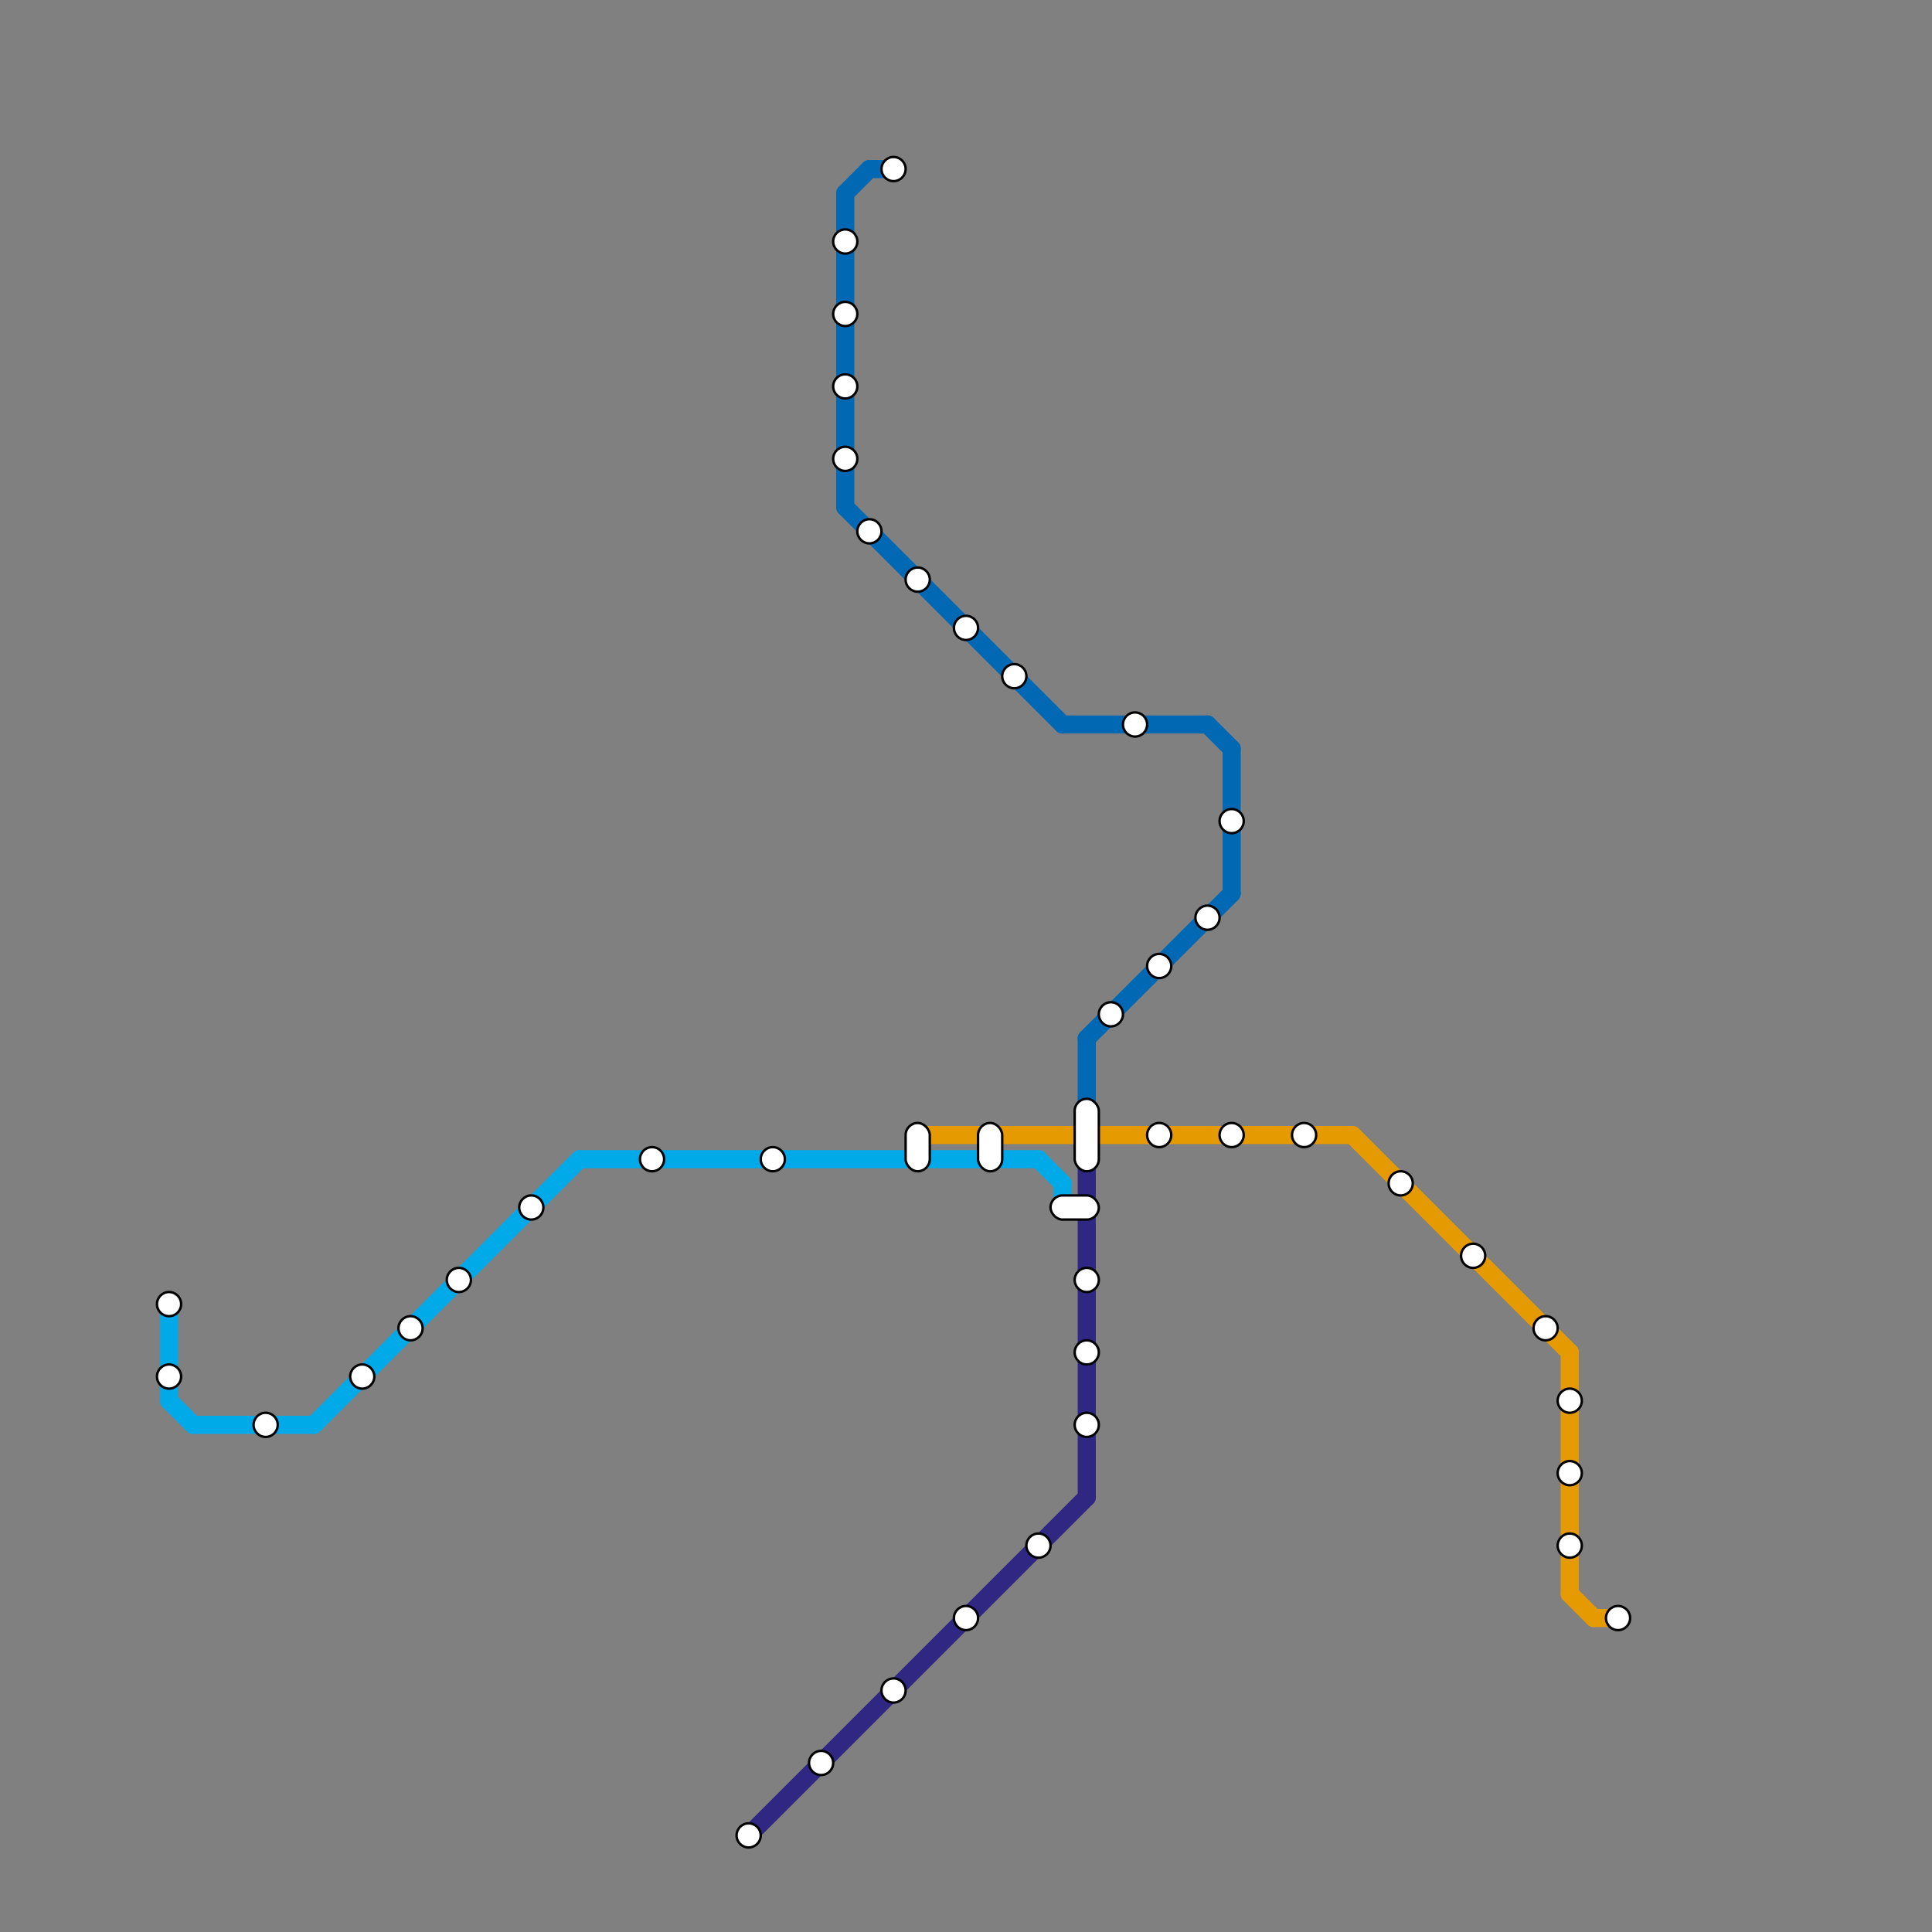 
<svg version="1.1" xmlns="http://www.w3.org/2000/svg" viewBox="0 0 80 80">
<rect x="0" y="0" width="80" height="80" fill="#808080" stroke="none"/>
<style>text { font: 1px Helvetica; font-weight: 600; white-space: pre; dominant-baseline: central; } line { stroke-width: 0.75; fill: none; stroke-linecap: round; stroke-linejoin: round; } .c0 { stroke: #302782 } .c1 { stroke: #e59a01 } .c2 { stroke: #00aae8 } .c3 { stroke: #0168b3 } .w2 { stroke-width: .75; }</style><defs><g id="ct-xf"><circle r="0.5" fill="#fff" stroke="#000" stroke-width="0.2"/></g><g id="ct"><circle r="0.5" fill="#fff" stroke="#000" stroke-width="0.1"/></g></defs><line class="c0 " x1="45" y1="48" x2="45" y2="62"/><line class="c0 " x1="31" y1="76" x2="45" y2="62"/><line class="c1 " x1="65" y1="56" x2="65" y2="66"/><line class="c1 " x1="65" y1="66" x2="66" y2="67"/><line class="c1 " x1="66" y1="67" x2="67" y2="67"/><line class="c1 " x1="56" y1="47" x2="65" y2="56"/><line class="c1 " x1="38" y1="47" x2="56" y2="47"/><line class="c2 " x1="44" y1="49" x2="44" y2="50"/><line class="c2 " x1="43" y1="48" x2="44" y2="49"/><line class="c2 " x1="13" y1="59" x2="24" y2="48"/><line class="c2 " x1="7" y1="54" x2="7" y2="58"/><line class="c2 " x1="7" y1="58" x2="8" y2="59"/><line class="c2 " x1="8" y1="59" x2="13" y2="59"/><line class="c2 " x1="24" y1="48" x2="43" y2="48"/><line class="c3 " x1="44" y1="30" x2="50" y2="30"/><line class="c3 " x1="35" y1="8" x2="35" y2="21"/><line class="c3 " x1="51" y1="31" x2="51" y2="37"/><line class="c3 " x1="35" y1="8" x2="36" y2="7"/><line class="c3 " x1="50" y1="30" x2="51" y2="31"/><line class="c3 " x1="35" y1="21" x2="44" y2="30"/><line class="c3 " x1="45" y1="43" x2="51" y2="37"/><line class="c3 " x1="36" y1="7" x2="37" y2="7"/><line class="c3 " x1="45" y1="43" x2="45" y2="46"/>

<use x="7" y="54" href="#ct"/><use x="7" y="57" href="#ct"/><use x="11" y="59" href="#ct"/><use x="15" y="57" href="#ct"/><use x="17" y="55" href="#ct"/><use x="19" y="53" href="#ct"/><use x="22" y="50" href="#ct"/><use x="27" y="48" href="#ct"/><use x="31" y="76" href="#ct"/><use x="32" y="48" href="#ct"/><use x="34" y="73" href="#ct"/><use x="35" y="10" href="#ct"/><use x="35" y="13" href="#ct"/><use x="35" y="16" href="#ct"/><use x="35" y="19" href="#ct"/><use x="36" y="22" href="#ct"/><use x="37" y="7" href="#ct"/><use x="37" y="70" href="#ct"/><use x="38" y="24" href="#ct"/><rect x="37.5" y="46.5" width="1" height="2" fill="#fff" stroke="#000" stroke-width="0.1" rx="0.5"/><use x="40" y="26" href="#ct"/><use x="40" y="67" href="#ct"/><rect x="40.5" y="46.5" width="1" height="2" fill="#fff" stroke="#000" stroke-width="0.1" rx="0.5"/><use x="42" y="28" href="#ct"/><use x="43" y="64" href="#ct"/><rect x="43.5" y="49.5" width="2" height="1" fill="#fff" stroke="#000" stroke-width="0.1" rx="0.5"/><rect x="44.5" y="45.5" width="1" height="3" fill="#fff" stroke="#000" stroke-width="0.1" rx="0.5"/><use x="45" y="53" href="#ct"/><use x="45" y="56" href="#ct"/><use x="45" y="59" href="#ct"/><use x="46" y="42" href="#ct"/><use x="47" y="30" href="#ct"/><use x="48" y="40" href="#ct"/><use x="48" y="47" href="#ct"/><use x="50" y="38" href="#ct"/><use x="51" y="34" href="#ct"/><use x="51" y="47" href="#ct"/><use x="54" y="47" href="#ct"/><use x="58" y="49" href="#ct"/><use x="61" y="52" href="#ct"/><use x="64" y="55" href="#ct"/><use x="65" y="58" href="#ct"/><use x="65" y="61" href="#ct"/><use x="65" y="64" href="#ct"/><use x="67" y="67" href="#ct"/>
</svg>

